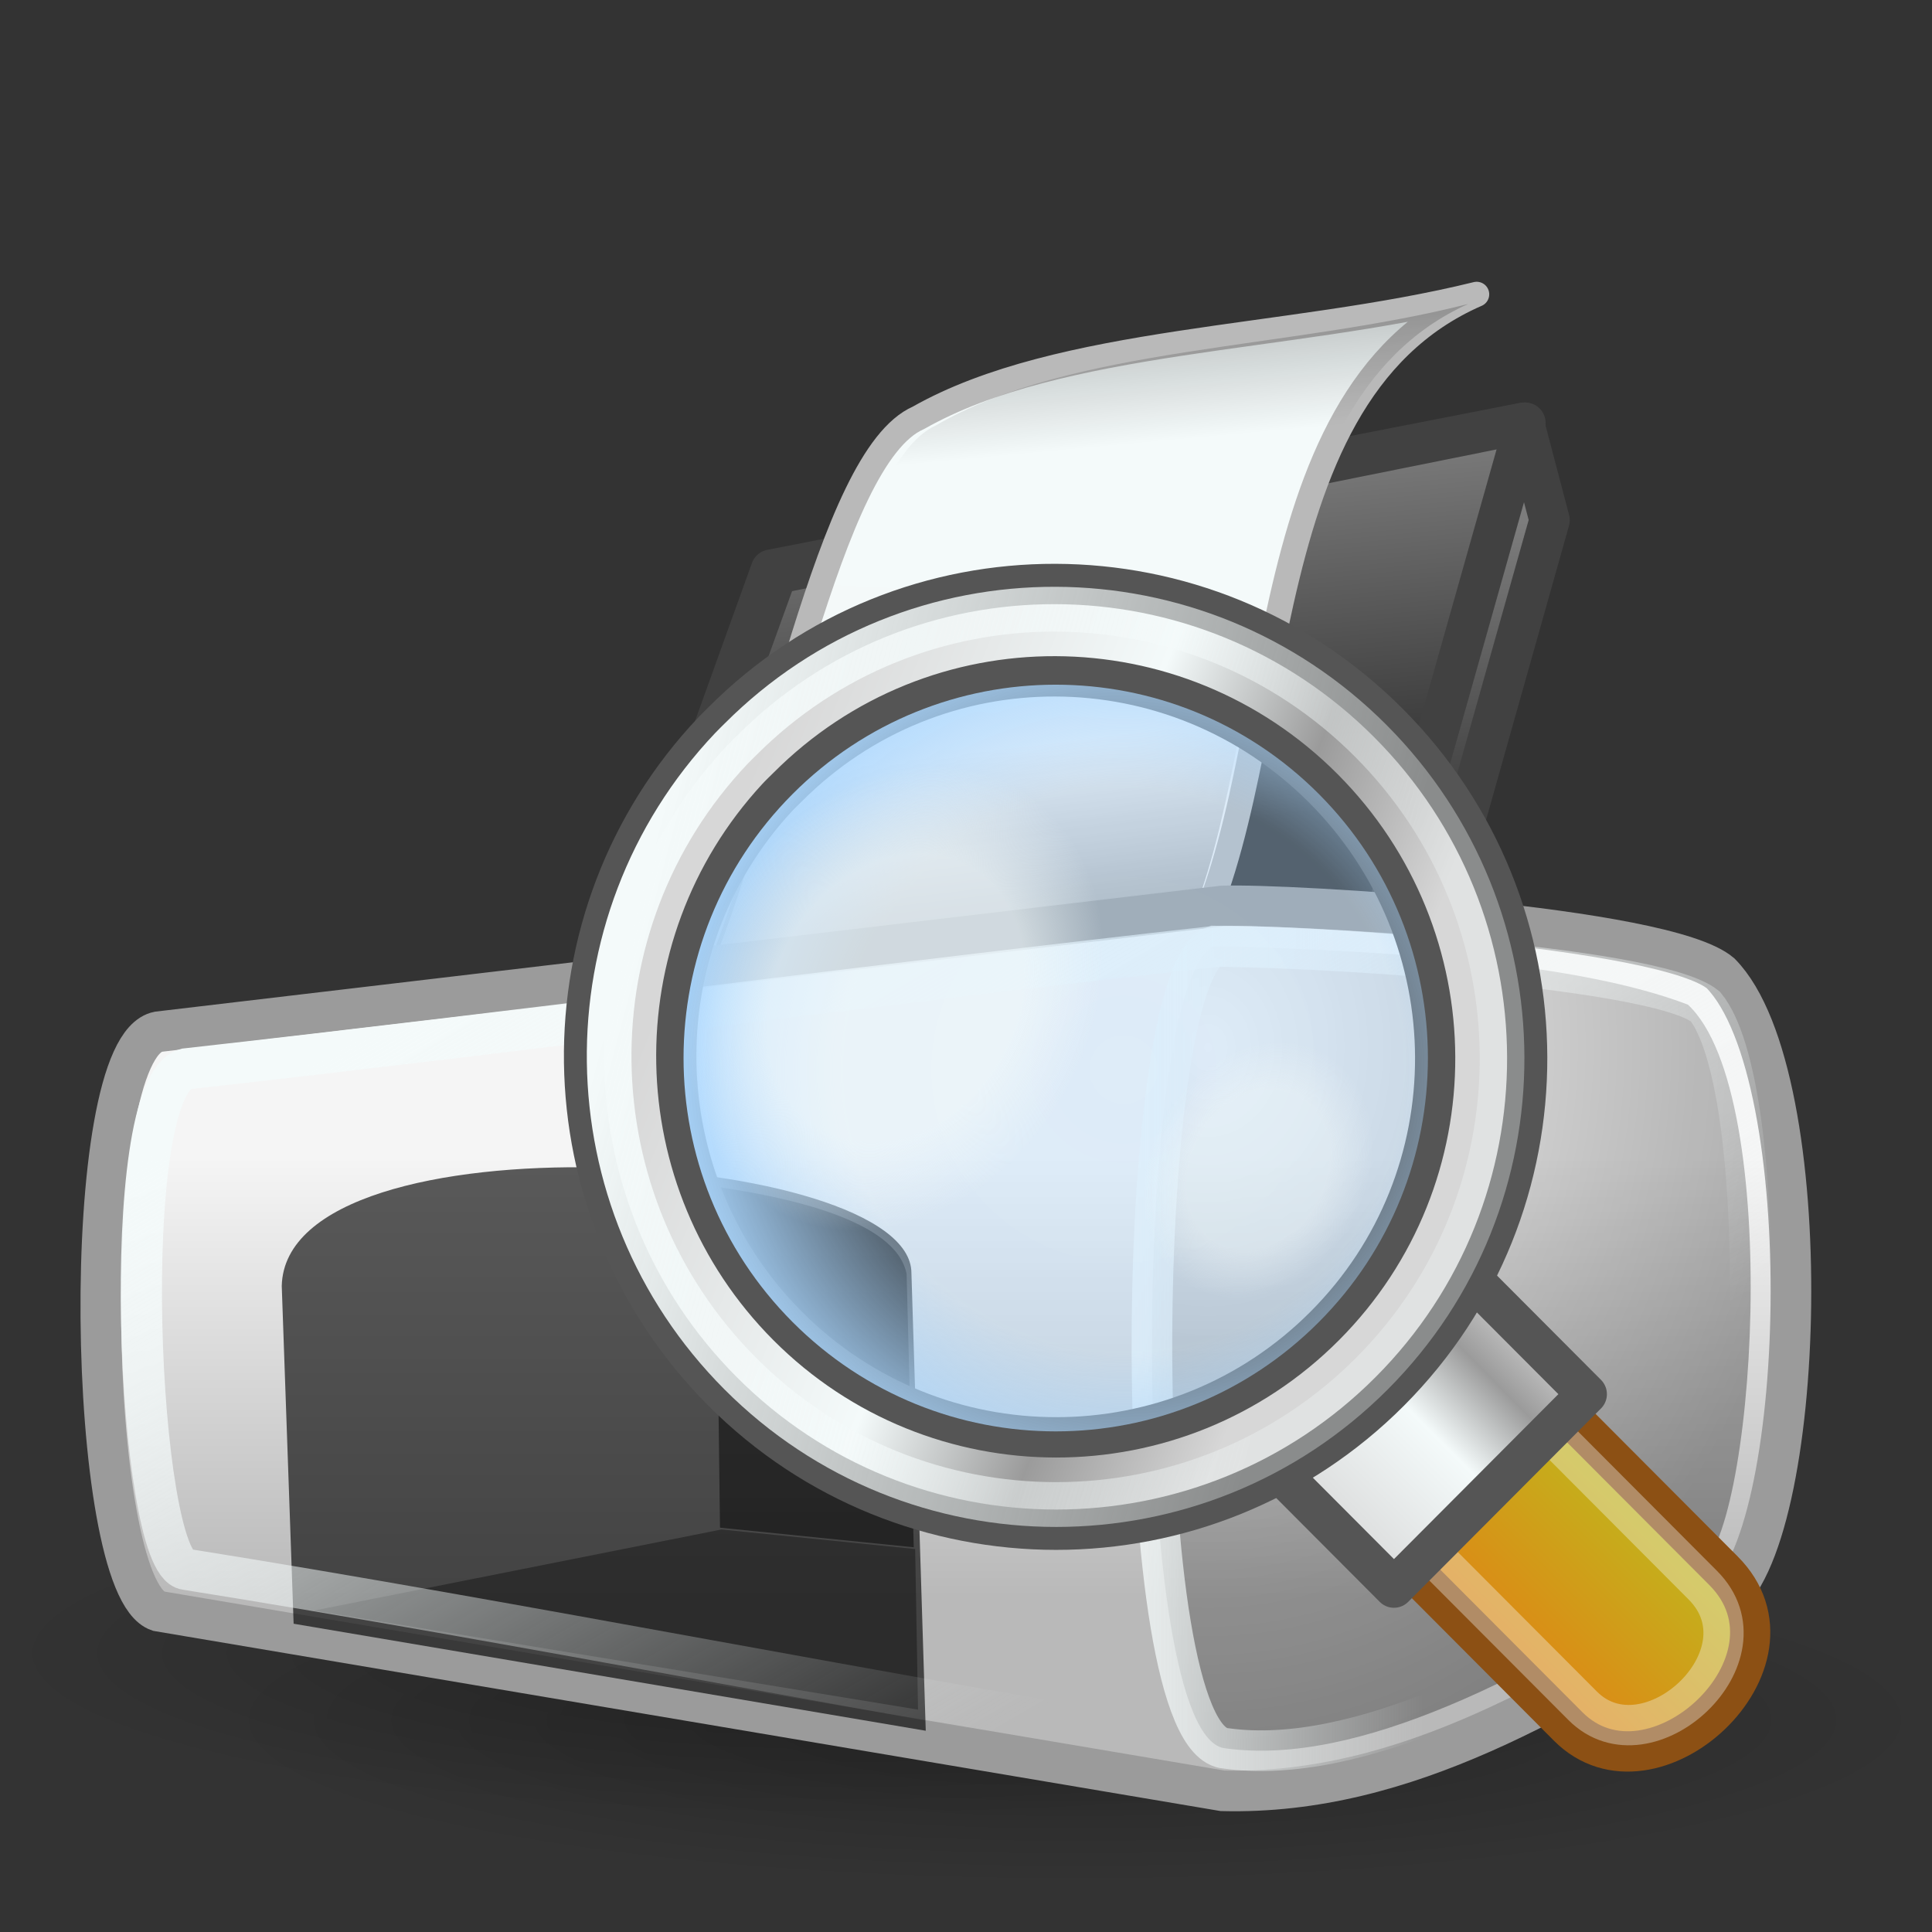 <?xml version="1.0" encoding="UTF-8" standalone="no"?>
<!-- Created with Inkscape (http://www.inkscape.org/) -->

<svg
   xmlns:dc="http://purl.org/dc/elements/1.1/"
   xmlns:cc="http://creativecommons.org/ns#"
   xmlns:rdf="http://www.w3.org/1999/02/22-rdf-syntax-ns#"
   xmlns:svg="http://www.w3.org/2000/svg"
   xmlns="http://www.w3.org/2000/svg"
   xmlns:xlink="http://www.w3.org/1999/xlink"
   xmlns:sodipodi="http://sodipodi.sourceforge.net/DTD/sodipodi-0.dtd"
   xmlns:inkscape="http://www.inkscape.org/namespaces/inkscape"
   width="48"
   height="48"
   id="svg2"
   sodipodi:version="0.32"
   inkscape:version="0.47 r22583"
   sodipodi:docname="document-print-preview.svg"
   version="1.0">
  <rect width="100%" height="100%" fill="#333333" stroke="none"/>
  <sodipodi:namedview
     id="base"
     pagecolor="#ffffff"
     bordercolor="#666666"
     borderopacity="1.0"
     inkscape:pageopacity="0.0"
     inkscape:pageshadow="2"
     inkscape:zoom="1"
     inkscape:cx="24"
     inkscape:cy="22"
     inkscape:document-units="px"
     inkscape:current-layer="layer1"
     inkscape:window-width="823"
     inkscape:window-height="536"
     inkscape:window-x="23"
     inkscape:window-y="63"
     showborder="true"
     inkscape:showpageshadow="false"
     showgrid="false"
     width="48px"
     height="48px"
     inkscape:window-maximized="0" />
  <defs
     id="defs4">
    <inkscape:perspective
       id="perspective91"
       inkscape:persp3d-origin="24 : 16 : 1"
       inkscape:vp_z="48 : 24 : 1"
       inkscape:vp_y="0 : 1000 : 0"
       inkscape:vp_x="0 : 24 : 1"
       sodipodi:type="inkscape:persp3d" />
    <linearGradient
       id="linearGradient4939"
       inkscape:collect="always">
      <stop
         id="stop4941"
         offset="0"
         style="stop-color:black;stop-opacity:0.592" />
      <stop
         id="stop4943"
         offset="1"
         style="stop-color:black;stop-opacity:0;" />
    </linearGradient>
    <linearGradient
       id="linearGradient4925"
       inkscape:collect="always">
      <stop
         id="stop4927"
         offset="0"
         style="stop-color:white;stop-opacity:1;" />
      <stop
         id="stop4929"
         offset="1"
         style="stop-color:white;stop-opacity:0;" />
    </linearGradient>
    <linearGradient
       id="linearGradient4917"
       inkscape:collect="always">
      <stop
         id="stop4919"
         offset="0"
         style="stop-color:white;stop-opacity:1;" />
      <stop
         id="stop4921"
         offset="1"
         style="stop-color:white;stop-opacity:0;" />
    </linearGradient>
    <linearGradient
       inkscape:collect="always"
       id="linearGradient4909">
      <stop
         style="stop-color:black;stop-opacity:0"
         offset="0"
         id="stop4911" />
      <stop
         style="stop-color:black;stop-opacity:0.378"
         offset="1"
         id="stop4913" />
    </linearGradient>
    <linearGradient
       id="linearGradient4899"
       inkscape:collect="always">
      <stop
         id="stop4901"
         offset="0"
         style="stop-color:#ededed;stop-opacity:1" />
      <stop
         id="stop4903"
         offset="1"
         style="stop-color:#b3b3b3;stop-opacity:1" />
    </linearGradient>
    <linearGradient
       id="linearGradient3554">
      <stop
         id="stop3556"
         offset="0"
         style="stop-color:#000000;stop-opacity:0.26;" />
      <stop
         id="stop3558"
         offset="1"
         style="stop-color:#000000;stop-opacity:0;" />
    </linearGradient>
    <linearGradient
       id="linearGradient2791">
      <stop
         id="stop2793"
         offset="0"
         style="stop-color:#fcfcfc;stop-opacity:1;" />
      <stop
         id="stop2795"
         offset="1"
         style="stop-color:#e7e7e7;stop-opacity:1;" />
    </linearGradient>
    <linearGradient
       id="linearGradient2773"
       inkscape:collect="always">
      <stop
         id="stop2775"
         offset="0"
         style="stop-color:#292929;stop-opacity:1" />
      <stop
         id="stop2777"
         offset="1"
         style="stop-color:#7b7b7b;stop-opacity:1" />
    </linearGradient>
    <radialGradient
       r="54.272"
       fy="95.437"
       fx="60.952"
       cy="95.437"
       cx="60.952"
       gradientTransform="matrix(1,0,0,0.182,-1.053844e-15,78.111)"
       gradientUnits="userSpaceOnUse"
       id="radialGradient3593"
       xlink:href="#linearGradient3554"
       inkscape:collect="always" />
    <radialGradient
       r="54.272"
       fy="95.437"
       fx="60.952"
       cy="95.437"
       cx="60.952"
       gradientTransform="matrix(1,0,0,0.182,2.589942e-15,78.111)"
       gradientUnits="userSpaceOnUse"
       id="radialGradient3595"
       xlink:href="#linearGradient3554"
       inkscape:collect="always" />
    <linearGradient
       y2="43.454"
       x2="68.015"
       y1="32.354"
       x1="68.487"
       gradientTransform="matrix(0.379,0,0,0.445,1.028,-4.375463e-2)"
       gradientUnits="userSpaceOnUse"
       id="linearGradient4001"
       xlink:href="#linearGradient2791"
       inkscape:collect="always" />
    <linearGradient
       gradientTransform="matrix(0.435,0,0,0.467,-1.763,-1.066)"
       y2="27.471"
       x2="59.783"
       y1="47.009"
       x1="61.453"
       gradientUnits="userSpaceOnUse"
       id="linearGradient4004"
       xlink:href="#linearGradient2773"
       inkscape:collect="always" />
    <linearGradient
       y2="27.471"
       x2="59.783"
       y1="47.009"
       x1="61.453"
       gradientTransform="matrix(0.423,0,0,0.455,-8.706461e-2,1.627)"
       gradientUnits="userSpaceOnUse"
       id="linearGradient4007"
       xlink:href="#linearGradient2773"
       inkscape:collect="always" />
    <linearGradient
       gradientTransform="matrix(0.414,0,0,0.414,-2.245,1.051)"
       gradientUnits="userSpaceOnUse"
       y2="93.266"
       x2="18.035"
       y1="66.881"
       x1="18.035"
       id="linearGradient4905"
       xlink:href="#linearGradient4899"
       inkscape:collect="always" />
    <radialGradient
       gradientUnits="userSpaceOnUse"
       gradientTransform="matrix(0.822,-5.437753e-16,7.490169e-16,0.995,-35.596,-40.395)"
       r="18.413"
       fy="66.75"
       fx="79.82"
       cy="66.75"
       cx="79.82"
       id="radialGradient4907"
       xlink:href="#linearGradient4909"
       inkscape:collect="always" />
    <linearGradient
       gradientTransform="matrix(0.419,0,0,0.422,-2.434,0.391)"
       gradientUnits="userSpaceOnUse"
       y2="107.276"
       x2="54.295"
       y1="60"
       x1="27"
       id="linearGradient4923"
       xlink:href="#linearGradient4917"
       inkscape:collect="always" />
    <linearGradient
       gradientTransform="matrix(0.404,0,0,0.424,-1.499,0.336)"
       gradientUnits="userSpaceOnUse"
       y2="72.5"
       x2="91.276"
       y1="72.5"
       x1="73.051"
       id="linearGradient4931"
       xlink:href="#linearGradient4925"
       inkscape:collect="always" />
    <linearGradient
       gradientTransform="matrix(0.41,0,0,0.4,-2.389,1.992)"
       gradientUnits="userSpaceOnUse"
       y2="42"
       x2="62.5"
       y1="64.532"
       x1="65.25"
       id="linearGradient4945"
       xlink:href="#linearGradient4939"
       inkscape:collect="always" />
    <linearGradient
       gradientTransform="matrix(0.411,0,0,0.411,-1.986,1.375)"
       y2="22.527"
       x2="84"
       y1="3.532"
       x1="82.25"
       gradientUnits="userSpaceOnUse"
       id="linearGradient4949"
       xlink:href="#linearGradient4939"
       inkscape:collect="always" />
    <radialGradient
       inkscape:collect="always"
       xlink:href="#linearGradient3853"
       id="radialGradient4834"
       gradientUnits="userSpaceOnUse"
       gradientTransform="matrix(1,-1.617901e-16,2.664349e-16,0.803,1.664544e-14,0.986)"
       cx="-5.377"
       cy="5.01"
       fx="-5.377"
       fy="5.01"
       r="4.373" />
    <radialGradient
       inkscape:collect="always"
       xlink:href="#linearGradient3853"
       id="radialGradient4832"
       gradientUnits="userSpaceOnUse"
       gradientTransform="matrix(1,7.794069e-17,4.096359e-16,0.803,4.625373e-15,0.986)"
       cx="-5.377"
       cy="5.01"
       fx="-5.377"
       fy="5.01"
       r="4.373" />
    <radialGradient
       inkscape:collect="always"
       xlink:href="#linearGradient3839"
       id="radialGradient4830"
       gradientUnits="userSpaceOnUse"
       gradientTransform="matrix(1.227,3.286404e-17,-2.130603e-16,1.227,3.136,-2.254)"
       cx="-13.584"
       cy="10.198"
       fx="-13.584"
       fy="10.198"
       r="6.184" />
    <linearGradient
       inkscape:collect="always"
       xlink:href="#linearGradient3799"
       id="linearGradient4828"
       gradientUnits="userSpaceOnUse"
       gradientTransform="matrix(1.082,5.779159e-17,-1.445576e-16,1.082,1.544,-1.66)"
       x1="4.015"
       y1="2.716"
       x2="10.09"
       y2="13.239" />
    <linearGradient
       inkscape:collect="always"
       xlink:href="#linearGradient2912"
       id="linearGradient4826"
       gradientUnits="userSpaceOnUse"
       gradientTransform="matrix(1.082,5.779159e-17,-1.445576e-16,1.082,1.699,-1.582)"
       x1="2.939"
       y1="3.791"
       x2="7.384"
       y2="14.346" />
    <linearGradient
       inkscape:collect="always"
       xlink:href="#linearGradient2912"
       id="linearGradient4824"
       gradientUnits="userSpaceOnUse"
       gradientTransform="matrix(1.668,8.911187e-17,-1.445576e-16,1.082,-3.465,-1.782)"
       x1="6.919"
       y1="17.484"
       x2="10.358"
       y2="17.484" />
    <linearGradient
       inkscape:collect="always"
       xlink:href="#linearGradient3821"
       id="linearGradient4822"
       gradientUnits="userSpaceOnUse"
       gradientTransform="matrix(1.082,5.779159e-17,-1.445576e-16,1.082,1.49,-1.66)"
       x1="6.644"
       y1="20.074"
       x2="10.794"
       y2="20.074" />
    <linearGradient
       id="linearGradient2912">
      <stop
         style="stop-color:#c9c9c9;stop-opacity:1;"
         offset="0"
         id="stop2914" />
      <stop
         id="stop2920"
         offset="0.5"
         style="stop-color:#ffffff;stop-opacity:1;" />
      <stop
         style="stop-color:#a5a5a5;stop-opacity:1;"
         offset="0.75"
         id="stop2922" />
      <stop
         style="stop-color:#d4d4d4;stop-opacity:1;"
         offset="1"
         id="stop2916" />
    </linearGradient>
    <linearGradient
       inkscape:collect="always"
       id="linearGradient3799">
      <stop
         style="stop-color:#ffffff;stop-opacity:1;"
         offset="0"
         id="stop3801" />
      <stop
         style="stop-color:#ffffff;stop-opacity:0.337"
         offset="1"
         id="stop3803" />
    </linearGradient>
    <linearGradient
       inkscape:collect="always"
       id="linearGradient3821">
      <stop
         style="stop-color:#d57e00;stop-opacity:1"
         offset="0"
         id="stop3823" />
      <stop
         style="stop-color:#bfb600;stop-opacity:1"
         offset="1"
         id="stop3825" />
    </linearGradient>
    <linearGradient
       id="linearGradient3839">
      <stop
         style="stop-color:#9ec4f0;stop-opacity:0.307"
         offset="0"
         id="stop3841" />
      <stop
         id="stop3847"
         offset="0.618"
         style="stop-color:#9ec4f0;stop-opacity:0.314;" />
      <stop
         style="stop-color:#9ec4f0;stop-opacity:1"
         offset="1"
         id="stop3843" />
    </linearGradient>
    <linearGradient
       id="linearGradient3853">
      <stop
         style="stop-color:#ffffff;stop-opacity:1;"
         offset="0"
         id="stop3855" />
      <stop
         id="stop3861"
         offset="0.618"
         style="stop-color:#ffffff;stop-opacity:1;" />
      <stop
         style="stop-color:#ffffff;stop-opacity:0;"
         offset="1"
         id="stop3857" />
    </linearGradient>
    <radialGradient
       r="54.272"
       fy="95.437"
       fx="60.952"
       cy="95.437"
       cx="60.952"
       gradientTransform="matrix(1,0,0,0.182,2.589942e-15,78.111)"
       gradientUnits="userSpaceOnUse"
       id="radialGradient3595-205"
       xlink:href="#linearGradient3554-783"
       inkscape:collect="always" />
    <linearGradient
       id="linearGradient3554-783">
      <stop
         id="stop2963"
         offset="0"
         style="stop-color:#000000;stop-opacity:0.26;" />
      <stop
         id="stop2965"
         offset="1"
         style="stop-color:#000000;stop-opacity:0;" />
    </linearGradient>
    <linearGradient
       y2="43.454"
       x2="68.015"
       y1="32.354"
       x1="68.487"
       gradientTransform="matrix(0.379,0,0,0.445,1.028,-4.375463e-2)"
       gradientUnits="userSpaceOnUse"
       id="linearGradient4001-351"
       xlink:href="#linearGradient2791-587"
       inkscape:collect="always" />
    <linearGradient
       id="linearGradient2791-587">
      <stop
         id="stop2969"
         offset="0"
         style="stop-color:#f4fafa;stop-opacity:1;" />
      <stop
         id="stop2971"
         offset="1"
         style="stop-color:#f5f5f5;stop-opacity:1;" />
    </linearGradient>
    <linearGradient
       gradientTransform="matrix(0.435,0,0,0.467,-1.763,-1.066)"
       y2="27.471"
       x2="59.783"
       y1="47.009"
       x1="61.453"
       gradientUnits="userSpaceOnUse"
       id="linearGradient4004-476"
       xlink:href="#linearGradient2773-721"
       inkscape:collect="always" />
    <linearGradient
       id="linearGradient2773-721"
       inkscape:collect="always">
      <stop
         id="stop2975"
         offset="0"
         style="stop-color:#2d2d2d;stop-opacity:1" />
      <stop
         id="stop2977"
         offset="1"
         style="stop-color:#7d7d7d;stop-opacity:1" />
    </linearGradient>
    <linearGradient
       gradientTransform="matrix(0.414,0,0,0.414,-2.245,1.051)"
       gradientUnits="userSpaceOnUse"
       y2="93.266"
       x2="18.035"
       y1="66.881"
       x1="18.035"
       id="linearGradient4905-369"
       xlink:href="#linearGradient4899-688"
       inkscape:collect="always" />
    <linearGradient
       id="linearGradient4899-688"
       inkscape:collect="always">
      <stop
         id="stop2981"
         offset="0"
         style="stop-color:#f5f5f5;stop-opacity:1" />
      <stop
         id="stop2983"
         offset="1"
         style="stop-color:#b9b9b9;stop-opacity:1" />
    </linearGradient>
    <linearGradient
       y2="27.471"
       x2="59.783"
       y1="47.009"
       x1="61.453"
       gradientTransform="matrix(0.423,0,0,0.455,-8.706461e-2,1.627)"
       gradientUnits="userSpaceOnUse"
       id="linearGradient4007-633"
       xlink:href="#linearGradient2773-78"
       inkscape:collect="always" />
    <linearGradient
       id="linearGradient2773-78"
       inkscape:collect="always">
      <stop
         id="stop2987"
         offset="0"
         style="stop-color:#2d2d2d;stop-opacity:1" />
      <stop
         id="stop2989"
         offset="1"
         style="stop-color:#7d7d7d;stop-opacity:1" />
    </linearGradient>
    <radialGradient
       r="54.272"
       fy="95.437"
       fx="60.952"
       cy="95.437"
       cx="60.952"
       gradientTransform="matrix(1,0,0,0.182,-1.053844e-15,78.111)"
       gradientUnits="userSpaceOnUse"
       id="radialGradient3593-509"
       xlink:href="#linearGradient3554-349"
       inkscape:collect="always" />
    <linearGradient
       id="linearGradient3554-349">
      <stop
         id="stop2993"
         offset="0"
         style="stop-color:#000000;stop-opacity:0.26;" />
      <stop
         id="stop2995"
         offset="1"
         style="stop-color:#000000;stop-opacity:0;" />
    </linearGradient>
    <linearGradient
       inkscape:collect="always"
       xlink:href="#linearGradient3821-788"
       id="linearGradient4822-387"
       gradientUnits="userSpaceOnUse"
       gradientTransform="matrix(1.082,5.779159e-17,-1.445576e-16,1.082,1.49,-1.66)"
       x1="6.644"
       y1="20.074"
       x2="10.794"
       y2="20.074" />
    <linearGradient
       inkscape:collect="always"
       id="linearGradient3821-788">
      <stop
         style="stop-color:#e18214;stop-opacity:1"
         offset="0"
         id="stop2999" />
      <stop
         style="stop-color:#beb91e;stop-opacity:1"
         offset="1"
         id="stop3001" />
    </linearGradient>
    <linearGradient
       inkscape:collect="always"
       xlink:href="#linearGradient2912-50"
       id="linearGradient4824-872"
       gradientUnits="userSpaceOnUse"
       gradientTransform="matrix(1.668,8.911187e-17,-1.445576e-16,1.082,-3.465,-1.782)"
       x1="6.919"
       y1="17.484"
       x2="10.358"
       y2="17.484" />
    <linearGradient
       id="linearGradient2912-50">
      <stop
         style="stop-color:#d7d7d7;stop-opacity:1;"
         offset="0"
         id="stop3005" />
      <stop
         id="stop3007"
         offset="0.5"
         style="stop-color:#f4fafa;stop-opacity:1;" />
      <stop
         style="stop-color:#9b9b9b;stop-opacity:1;"
         offset="0.75"
         id="stop3009" />
      <stop
         style="stop-color:#d7d7d7;stop-opacity:1;"
         offset="1"
         id="stop3011" />
    </linearGradient>
    <linearGradient
       inkscape:collect="always"
       xlink:href="#linearGradient2912-175"
       id="linearGradient4826-135"
       gradientUnits="userSpaceOnUse"
       gradientTransform="matrix(1.082,5.779159e-17,-1.445576e-16,1.082,1.699,-1.582)"
       x1="2.939"
       y1="3.791"
       x2="7.384"
       y2="14.346" />
    <linearGradient
       id="linearGradient2912-175">
      <stop
         style="stop-color:#d7d7d7;stop-opacity:1;"
         offset="0"
         id="stop3015" />
      <stop
         id="stop3017"
         offset="0.5"
         style="stop-color:#f4fafa;stop-opacity:1;" />
      <stop
         style="stop-color:#9b9b9b;stop-opacity:1;"
         offset="0.75"
         id="stop3019" />
      <stop
         style="stop-color:#d7d7d7;stop-opacity:1;"
         offset="1"
         id="stop3021" />
    </linearGradient>
    <linearGradient
       inkscape:collect="always"
       xlink:href="#linearGradient3799-501"
       id="linearGradient4828-148"
       gradientUnits="userSpaceOnUse"
       gradientTransform="matrix(1.082,5.779159e-17,-1.445576e-16,1.082,1.544,-1.66)"
       x1="4.015"
       y1="2.716"
       x2="10.09"
       y2="13.239" />
    <linearGradient
       inkscape:collect="always"
       id="linearGradient3799-501">
      <stop
         style="stop-color:#f4fafa;stop-opacity:1;"
         offset="0"
         id="stop3025" />
      <stop
         style="stop-color:#f4fafa;stop-opacity:0.337"
         offset="1"
         id="stop3027" />
    </linearGradient>
    <radialGradient
       inkscape:collect="always"
       xlink:href="#linearGradient3839-753"
       id="radialGradient4830-171"
       gradientUnits="userSpaceOnUse"
       gradientTransform="matrix(1.227,3.286404e-17,-2.130603e-16,1.227,3.136,-2.254)"
       cx="-13.584"
       cy="10.198"
       fx="-13.584"
       fy="10.198"
       r="6.184" />
    <linearGradient
       id="linearGradient3839-753">
      <stop
         style="stop-color:#aad7ff;stop-opacity:0.307"
         offset="0"
         id="stop3031" />
      <stop
         id="stop3033"
         offset="0.618"
         style="stop-color:#aad7ff;stop-opacity:0.314;" />
      <stop
         style="stop-color:#aad7ff;stop-opacity:1"
         offset="1"
         id="stop3035" />
    </linearGradient>
    <radialGradient
       inkscape:collect="always"
       xlink:href="#linearGradient3853-348"
       id="radialGradient4832-296"
       gradientUnits="userSpaceOnUse"
       gradientTransform="matrix(1,7.794069e-17,4.096359e-16,0.803,4.625373e-15,0.986)"
       cx="-5.377"
       cy="5.01"
       fx="-5.377"
       fy="5.01"
       r="4.373" />
    <linearGradient
       id="linearGradient3853-348">
      <stop
         style="stop-color:#f4fafa;stop-opacity:1;"
         offset="0"
         id="stop3039" />
      <stop
         id="stop3041"
         offset="0.618"
         style="stop-color:#f4fafa;stop-opacity:1;" />
      <stop
         style="stop-color:#f4fafa;stop-opacity:0;"
         offset="1"
         id="stop3043" />
    </linearGradient>
    <radialGradient
       inkscape:collect="always"
       xlink:href="#linearGradient3853-738"
       id="radialGradient4834-394"
       gradientUnits="userSpaceOnUse"
       gradientTransform="matrix(1,-1.617901e-16,2.664349e-16,0.803,1.664544e-14,0.986)"
       cx="-5.377"
       cy="5.01"
       fx="-5.377"
       fy="5.01"
       r="4.373" />
    <linearGradient
       id="linearGradient3853-738">
      <stop
         style="stop-color:#f4fafa;stop-opacity:1;"
         offset="0"
         id="stop3047" />
      <stop
         id="stop3049"
         offset="0.618"
         style="stop-color:#f4fafa;stop-opacity:1;" />
      <stop
         style="stop-color:#f4fafa;stop-opacity:0;"
         offset="1"
         id="stop3051" />
    </linearGradient>
    <linearGradient
       gradientTransform="matrix(0.411,0,0,0.411,-1.986,1.375)"
       y2="22.527"
       x2="84"
       y1="3.532"
       x1="82.25"
       gradientUnits="userSpaceOnUse"
       id="linearGradient4949-408"
       xlink:href="#linearGradient4939-763"
       inkscape:collect="always" />
    <linearGradient
       id="linearGradient4939-763"
       inkscape:collect="always">
      <stop
         id="stop3055"
         offset="0"
         style="stop-color:#000000;stop-opacity:0.592" />
      <stop
         id="stop3057"
         offset="1"
         style="stop-color:#000000;stop-opacity:0;" />
    </linearGradient>
    <linearGradient
       gradientTransform="matrix(0.41,0,0,0.4,-2.389,1.992)"
       gradientUnits="userSpaceOnUse"
       y2="42"
       x2="62.5"
       y1="64.532"
       x1="65.25"
       id="linearGradient4945-860"
       xlink:href="#linearGradient4939-508"
       inkscape:collect="always" />
    <linearGradient
       id="linearGradient4939-508"
       inkscape:collect="always">
      <stop
         id="stop3061"
         offset="0"
         style="stop-color:#000000;stop-opacity:0.592" />
      <stop
         id="stop3063"
         offset="1"
         style="stop-color:#000000;stop-opacity:0;" />
    </linearGradient>
    <radialGradient
       gradientUnits="userSpaceOnUse"
       gradientTransform="matrix(0.822,-5.437753e-16,7.490169e-16,0.995,-35.596,-40.395)"
       r="18.413"
       fy="66.75"
       fx="79.82"
       cy="66.75"
       cx="79.82"
       id="radialGradient4907-701"
       xlink:href="#linearGradient4909-667"
       inkscape:collect="always" />
    <linearGradient
       inkscape:collect="always"
       id="linearGradient4909-667">
      <stop
         style="stop-color:#000000;stop-opacity:0"
         offset="0"
         id="stop3067" />
      <stop
         style="stop-color:#000000;stop-opacity:0.378"
         offset="1"
         id="stop3069" />
    </linearGradient>
    <linearGradient
       gradientTransform="matrix(0.404,0,0,0.424,-1.499,0.336)"
       gradientUnits="userSpaceOnUse"
       y2="72.5"
       x2="91.276"
       y1="72.5"
       x1="73.051"
       id="linearGradient4931-39"
       xlink:href="#linearGradient4925-133"
       inkscape:collect="always" />
    <linearGradient
       id="linearGradient4925-133"
       inkscape:collect="always">
      <stop
         id="stop3073"
         offset="0"
         style="stop-color:#f4fafa;stop-opacity:1;" />
      <stop
         id="stop3075"
         offset="1"
         style="stop-color:#f4fafa;stop-opacity:0;" />
    </linearGradient>
    <linearGradient
       gradientTransform="matrix(0.419,0,0,0.422,-2.434,0.391)"
       gradientUnits="userSpaceOnUse"
       y2="107.276"
       x2="54.295"
       y1="60"
       x1="27"
       id="linearGradient4923-382"
       xlink:href="#linearGradient4917-639"
       inkscape:collect="always" />
    <linearGradient
       id="linearGradient4917-639"
       inkscape:collect="always">
      <stop
         id="stop3079"
         offset="0"
         style="stop-color:#f4fafa;stop-opacity:1;" />
      <stop
         id="stop3081"
         offset="1"
         style="stop-color:#f4fafa;stop-opacity:0;" />
    </linearGradient>
  </defs>
  <g
     id="layer1"
     inkscape:groupmode="layer"
     inkscape:label="Layer 1">
    <path
       transform="matrix(0.393,0,0,0.414,-2.623,1.542)"
       d="M 115.224 95.437 A 54.272 9.853 0 1 1  6.68,95.437 A 54.272 9.853 0 1 1  115.224 95.437 z"
       sodipodi:ry="9.8525286"
       sodipodi:rx="54.272404"
       sodipodi:cy="95.436562"
       sodipodi:cx="60.952084"
       id="path3562"
       style="color:black;fill:url(#radialGradient3593-509);fill-opacity:1;fill-rule:evenodd;stroke:none;stroke-width:1.5;stroke-linecap:round;stroke-linejoin:round;marker:none;marker-start:none;marker-mid:none;marker-end:none;stroke-miterlimit:4;stroke-dasharray:none;stroke-dashoffset:0;stroke-opacity:1;visibility:visible;display:inline;overflow:visible"
       sodipodi:type="arc" />
    <path
       transform="matrix(0.393,0,0,0.414,2.754,3.2)"
       d="M 115.224 95.437 A 54.272 9.853 0 1 1  6.68,95.437 A 54.272 9.853 0 1 1  115.224 95.437 z"
       sodipodi:ry="9.8525286"
       sodipodi:rx="54.272404"
       sodipodi:cy="95.436562"
       sodipodi:cx="60.952084"
       id="path3552"
       style="color:black;fill:url(#radialGradient3595-205);fill-opacity:1;fill-rule:evenodd;stroke:none;stroke-width:1.5;stroke-linecap:round;stroke-linejoin:round;marker:none;marker-start:none;marker-mid:none;marker-end:none;stroke-miterlimit:4;stroke-dasharray:none;stroke-dashoffset:0;stroke-opacity:1;visibility:visible;display:inline;overflow:visible"
       sodipodi:type="arc" />
    <path
       sodipodi:nodetypes="cccccccc"
       id="path2781"
       d="M 37.862,10.501 L 19.155,14.154 L 14.501,27.076 L 16.681,26.893 L 15.745,29.499 L 34.255,27.98 L 38.499,12.924 L 37.862,10.501 z "
       style="fill:url(#linearGradient4007-633);fill-opacity:1;fill-rule:evenodd;stroke:#414141;stroke-width:1.003;stroke-linecap:round;stroke-linejoin:round;stroke-miterlimit:4;stroke-dasharray:none;stroke-opacity:1" />
    <path
       sodipodi:nodetypes="ccccc"
       id="path2771"
       d="M 14.506,27.494 L 19.3,14.247 L 37.894,10.506 L 33.536,25.935 L 14.506,27.494 z "
       style="fill:url(#linearGradient4004-476);fill-opacity:1;fill-rule:evenodd;stroke:#414141;stroke-width:1.012;stroke-linecap:round;stroke-linejoin:round;stroke-miterlimit:4;stroke-dasharray:none;stroke-opacity:1" />
    <path
       sodipodi:nodetypes="ccccc"
       id="path2789"
       d="M 17.312,24.118 C 19.283,19.355 20.578,11.361 22.818,10.381 C 26.342,8.384 32,8.467 36.688,7.312 C 30.745,9.903 32.149,19.43 29.341,24.019 C 25.668,23.984 20.985,24.153 17.312,24.118 z "
       style="fill:url(#linearGradient4001-351);fill-opacity:1;fill-rule:evenodd;stroke:#b9b9b9;stroke-width:0.623;stroke-linecap:round;stroke-linejoin:round;stroke-miterlimit:4;stroke-dasharray:none;stroke-opacity:1" />
    <path
       sodipodi:nodetypes="ccccc"
       id="path4947"
       d="M 17.987,24.115 C 19.868,19.42 21.104,11.542 23.242,10.576 C 26.605,8.608 32.003,8.69 36.478,7.551 C 30.806,10.105 32.146,19.495 29.467,24.017 C 25.961,23.982 21.492,24.149 17.987,24.115 z "
       style="fill:url(#linearGradient4949-408);fill-opacity:1;fill-rule:evenodd;stroke:none;stroke-width:1.533;stroke-linecap:round;stroke-linejoin:round;stroke-miterlimit:4;stroke-dasharray:none;stroke-opacity:1" />
    <path
       sodipodi:nodetypes="ccccc"
       id="path4937"
       d="M 17.545,24.115 C 19.422,19.548 20.656,11.883 22.79,10.943 C 26.146,9.028 31.534,9.108 36,8 C 30.339,10.485 31.676,19.62 29.002,24.019 C 25.504,23.986 21.044,24.149 17.545,24.115 z "
       style="fill:url(#linearGradient4945-860);fill-opacity:1;fill-rule:evenodd;stroke:none;stroke-width:1.533;stroke-linecap:round;stroke-linejoin:round;stroke-miterlimit:4;stroke-dasharray:none;stroke-opacity:1" />
    <path
       sodipodi:nodetypes="ccccccc"
       id="path1306"
       d="M 3.933,25.633 C 12.747,24.591 21.561,23.55 30.374,22.508 C 32.013,22.452 41.374,23.01 42.748,24.182 C 45.234,26.712 44.917,38.392 42.748,39.805 C 38.888,42.093 34.975,44.604 30.374,44.492 C 21.561,43.004 12.747,41.516 3.933,40.028 C 2.135,39.415 1.924,26.023 3.933,25.633 z "
       style="fill:url(#linearGradient4905-369);fill-opacity:1;fill-rule:evenodd;stroke:#9b9b9b;stroke-width:1.009;stroke-linecap:butt;stroke-linejoin:miter;stroke-miterlimit:4;stroke-dasharray:none;stroke-opacity:1" />
    <path
       sodipodi:nodetypes="ccccc"
       id="path2035"
       d="M 30.177,23.505 C 28.113,24.256 27.997,43.268 30.456,43.438 C 33.726,43.887 38.04,41.643 42.145,39 C 43.606,38.394 44.337,27.203 41.936,24.96 C 39.234,23.929 34.654,23.626 30.177,23.505 z "
       style="opacity:0.812;fill:url(#radialGradient4907-701);fill-opacity:1;fill-rule:evenodd;stroke:url(#linearGradient4931-39);stroke-width:1.009;stroke-linecap:butt;stroke-linejoin:miter;stroke-miterlimit:4;stroke-dasharray:none;stroke-opacity:1" />
    <path
       sodipodi:nodetypes="ccccc"
       id="path2799"
       d="M 7.295,40.341 L 7,31.95 C 7.101,27.588 22.647,28.566 22.644,31.63 L 23,43 L 7.295,40.341 z "
       style="fill:#000000;fill-opacity:0.635;fill-rule:evenodd;stroke:none;stroke-width:0.25pt;stroke-linecap:butt;stroke-linejoin:miter;stroke-opacity:1" />
    <path
       sodipodi:nodetypes="ccccc"
       id="path2803"
       d="M 7.8,40.014 L 17.923,38 L 22.737,38.485 L 22.808,42.475 L 7.8,40.014 z "
       style="fill:#000000;fill-opacity:0.341;fill-rule:evenodd;stroke:none;stroke-width:0.25pt;stroke-linecap:butt;stroke-linejoin:miter;stroke-opacity:1" />
    <path
       sodipodi:nodetypes="ccccc"
       id="path3531"
       d="M 17.888,37.955 L 17.782,29.483 C 19.552,29.739 22.277,30.314 22.525,31.657 L 22.702,38.442 L 17.888,37.955 z "
       style="fill:#000000;fill-opacity:0.486;fill-rule:evenodd;stroke:none;stroke-width:0.25pt;stroke-linecap:butt;stroke-linejoin:miter;stroke-opacity:1" />
    <path
       sodipodi:nodetypes="ccccccc"
       id="path4915"
       d="M 4.618,26.557 C 12.916,25.631 21.895,24.441 30.193,23.515 C 31.737,23.466 41.073,23.962 42.368,25.004 C 43.95,26.948 43.771,37.277 42.368,38.79 C 38.733,40.825 34.734,43.585 30.403,43.486 C 22.105,42.163 12.916,40.312 4.618,38.989 C 3.426,38.846 2.885,27.033 4.618,26.557 z "
       style="fill:none;fill-opacity:1;fill-rule:evenodd;stroke:url(#linearGradient4923-382);stroke-width:1.024;stroke-linecap:butt;stroke-linejoin:miter;stroke-miterlimit:4;stroke-dasharray:none;stroke-opacity:1" />
    <g
       transform="matrix(0.637,0,0,0.639,13.953,13.731)"
       inkscape:label="Capa 1"
       id="g4032">
      <g
         id="g4812"
         transform="matrix(1.534,-1.534,1.534,1.534,-9.101,24.727)">
        <path
           sodipodi:nodetypes="ccccc"
           id="rect3819"
           d="M 8.947,17.533 L 12.895,17.533 L 12.895,22.578 C 12.895,24.881 8.947,24.719 8.947,22.578 L 8.947,17.533 z "
           style="color:black;fill:url(#linearGradient4822-387);fill-opacity:1;fill-rule:nonzero;stroke:#8c5014;stroke-width:0.723;stroke-linecap:round;stroke-linejoin:round;marker:none;marker-start:none;marker-mid:none;marker-end:none;stroke-miterlimit:4;stroke-dasharray:none;stroke-dashoffset:0;stroke-opacity:1;visibility:visible;display:inline;overflow:visible" />
        <path
           style="color:black;fill:none;fill-opacity:1;fill-rule:nonzero;stroke:#f4fafa;stroke-width:0.723;stroke-linecap:round;stroke-linejoin:round;marker:none;marker-start:none;marker-mid:none;marker-end:none;stroke-miterlimit:4;stroke-dasharray:none;stroke-dashoffset:0;stroke-opacity:0.357;visibility:visible;display:inline;overflow:visible"
           d="M 9.393,18.291 L 12.449,18.291 L 12.449,22.5 C 12.449,24.283 9.393,24.158 9.393,22.5 L 9.393,18.291 z "
           id="path3892"
           sodipodi:nodetypes="ccccc" />
        <path
           id="rect3807"
           d="M 8.492,15.657 L 13.395,15.657 L 13.395,18.604 L 8.492,18.604 L 8.492,15.657 z "
           style="color:black;fill:url(#linearGradient4824-872);fill-opacity:1;fill-rule:nonzero;stroke:#555555;stroke-width:0.723;stroke-linecap:round;stroke-linejoin:round;marker:none;marker-start:none;marker-mid:none;marker-end:none;stroke-miterlimit:4;stroke-dasharray:none;stroke-dashoffset:0;stroke-opacity:1;visibility:visible;display:inline;overflow:visible" />
        <path
           id="path2034"
           d="M 10.691,-0.906 C 6.114,-0.79 2.443,2.974 2.443,7.579 C 2.443,12.257 6.25,16.064 10.928,16.064 C 15.606,16.064 19.379,12.257 19.379,7.579 C 19.379,2.901 15.606,-0.906 10.928,-0.906 C 10.855,-0.906 10.764,-0.908 10.691,-0.906 z M 10.658,0.751 C 10.745,0.747 10.84,0.751 10.928,0.751 C 14.694,0.751 17.723,3.813 17.723,7.579 C 17.723,11.345 14.694,14.408 10.928,14.408 C 7.162,14.408 4.1,11.345 4.1,7.579 C 4.1,3.902 7.014,0.889 10.658,0.751 z "
           style="color:black;fill:url(#linearGradient4826-135);fill-opacity:1;fill-rule:nonzero;stroke:#555555;stroke-width:0.723;stroke-linecap:round;stroke-linejoin:round;marker:none;marker-start:none;marker-mid:none;marker-end:none;stroke-miterlimit:4;stroke-dasharray:none;stroke-dashoffset:0;stroke-opacity:1;visibility:visible;display:inline;overflow:visible" />
        <path
           sodipodi:nodetypes="cssssc"
           id="path3797"
           d="M 10.703,-0.454 C 6.37,-0.344 2.894,3.219 2.894,7.579 C 2.894,12.008 6.498,15.612 10.927,15.612 C 15.356,15.612 18.928,12.008 18.928,7.579 C 18.928,3.15 15.356,-0.454 10.927,-0.454 C 10.858,-0.454 10.772,-0.456 10.703,-0.454 z "
           style="color:black;fill:none;fill-opacity:1;fill-rule:nonzero;stroke:url(#linearGradient4828-148);stroke-width:0.803;stroke-linecap:round;stroke-linejoin:round;marker:none;marker-start:none;marker-mid:none;marker-end:none;stroke-miterlimit:4;stroke-dasharray:none;stroke-dashoffset:0;stroke-opacity:1;visibility:visible;display:inline;overflow:visible" />
        <path
           transform="matrix(1.082,0,0,1.082,26.26,-2.499)"
           d="m -8.009,9.327 c 0,3.416 -2.769,6.184 -6.184,6.184 -3.416,0 -6.184,-2.769 -6.184,-6.184 0,-3.416 2.769,-6.184 6.184,-6.184 3.416,0 6.184,2.769 6.184,6.184 z"
           sodipodi:ry="6.1843319"
           sodipodi:rx="6.1843319"
           sodipodi:cy="9.3271885"
           sodipodi:cx="-14.193548"
           id="path3837"
           style="color:black;fill:url(#radialGradient4830-171);fill-opacity:1;fill-rule:nonzero;stroke:none;stroke-width:0.5;stroke-linecap:round;stroke-linejoin:round;marker:none;marker-start:none;marker-mid:none;marker-end:none;stroke-miterlimit:4;stroke-dasharray:none;stroke-dashoffset:0;stroke-opacity:1;visibility:visible;display:inline;overflow:visible"
           sodipodi:type="arc" />
        <path
           transform="matrix(0.966,-0.259,0.259,0.966,13.521,-1.438)"
           d="m -1.004,5.01 c 0,1.94 -1.958,3.513 -4.373,3.513 -2.415,0 -4.373,-1.573 -4.373,-3.513 0,-1.94 1.958,-3.513 4.373,-3.513 2.415,0 4.373,1.573 4.373,3.513 z"
           sodipodi:ry="3.5127239"
           sodipodi:rx="4.372983"
           sodipodi:cy="5.0098858"
           sodipodi:cx="-5.3766184"
           id="path3851"
           style="opacity:0.572;color:black;fill:url(#radialGradient4832-296);fill-opacity:1;fill-rule:nonzero;stroke:none;stroke-width:0.5;stroke-linecap:round;stroke-linejoin:round;marker:none;marker-start:none;marker-mid:none;marker-end:none;stroke-miterlimit:4;stroke-dasharray:none;stroke-dashoffset:0;stroke-opacity:1;visibility:visible;display:inline;overflow:visible"
           sodipodi:type="arc" />
        <path
           transform="matrix(0.535,-0.143,0.143,0.535,14.217,8.132)"
           d="m -1.004,5.01 c 0,1.94 -1.958,3.513 -4.373,3.513 -2.415,0 -4.373,-1.573 -4.373,-3.513 0,-1.94 1.958,-3.513 4.373,-3.513 2.415,0 4.373,1.573 4.373,3.513 z"
           sodipodi:ry="3.5127239"
           sodipodi:rx="4.372983"
           sodipodi:cy="5.0098858"
           sodipodi:cx="-5.3766184"
           id="path3865"
           style="opacity:0.383;color:black;fill:url(#radialGradient4834-394);fill-opacity:1;fill-rule:nonzero;stroke:none;stroke-width:0.5;stroke-linecap:round;stroke-linejoin:round;marker:none;marker-start:none;marker-mid:none;marker-end:none;stroke-miterlimit:4;stroke-dasharray:none;stroke-dashoffset:0;stroke-opacity:1;visibility:visible;display:inline;overflow:visible"
           sodipodi:type="arc" />
      </g>
    </g>
  </g>
</svg>
